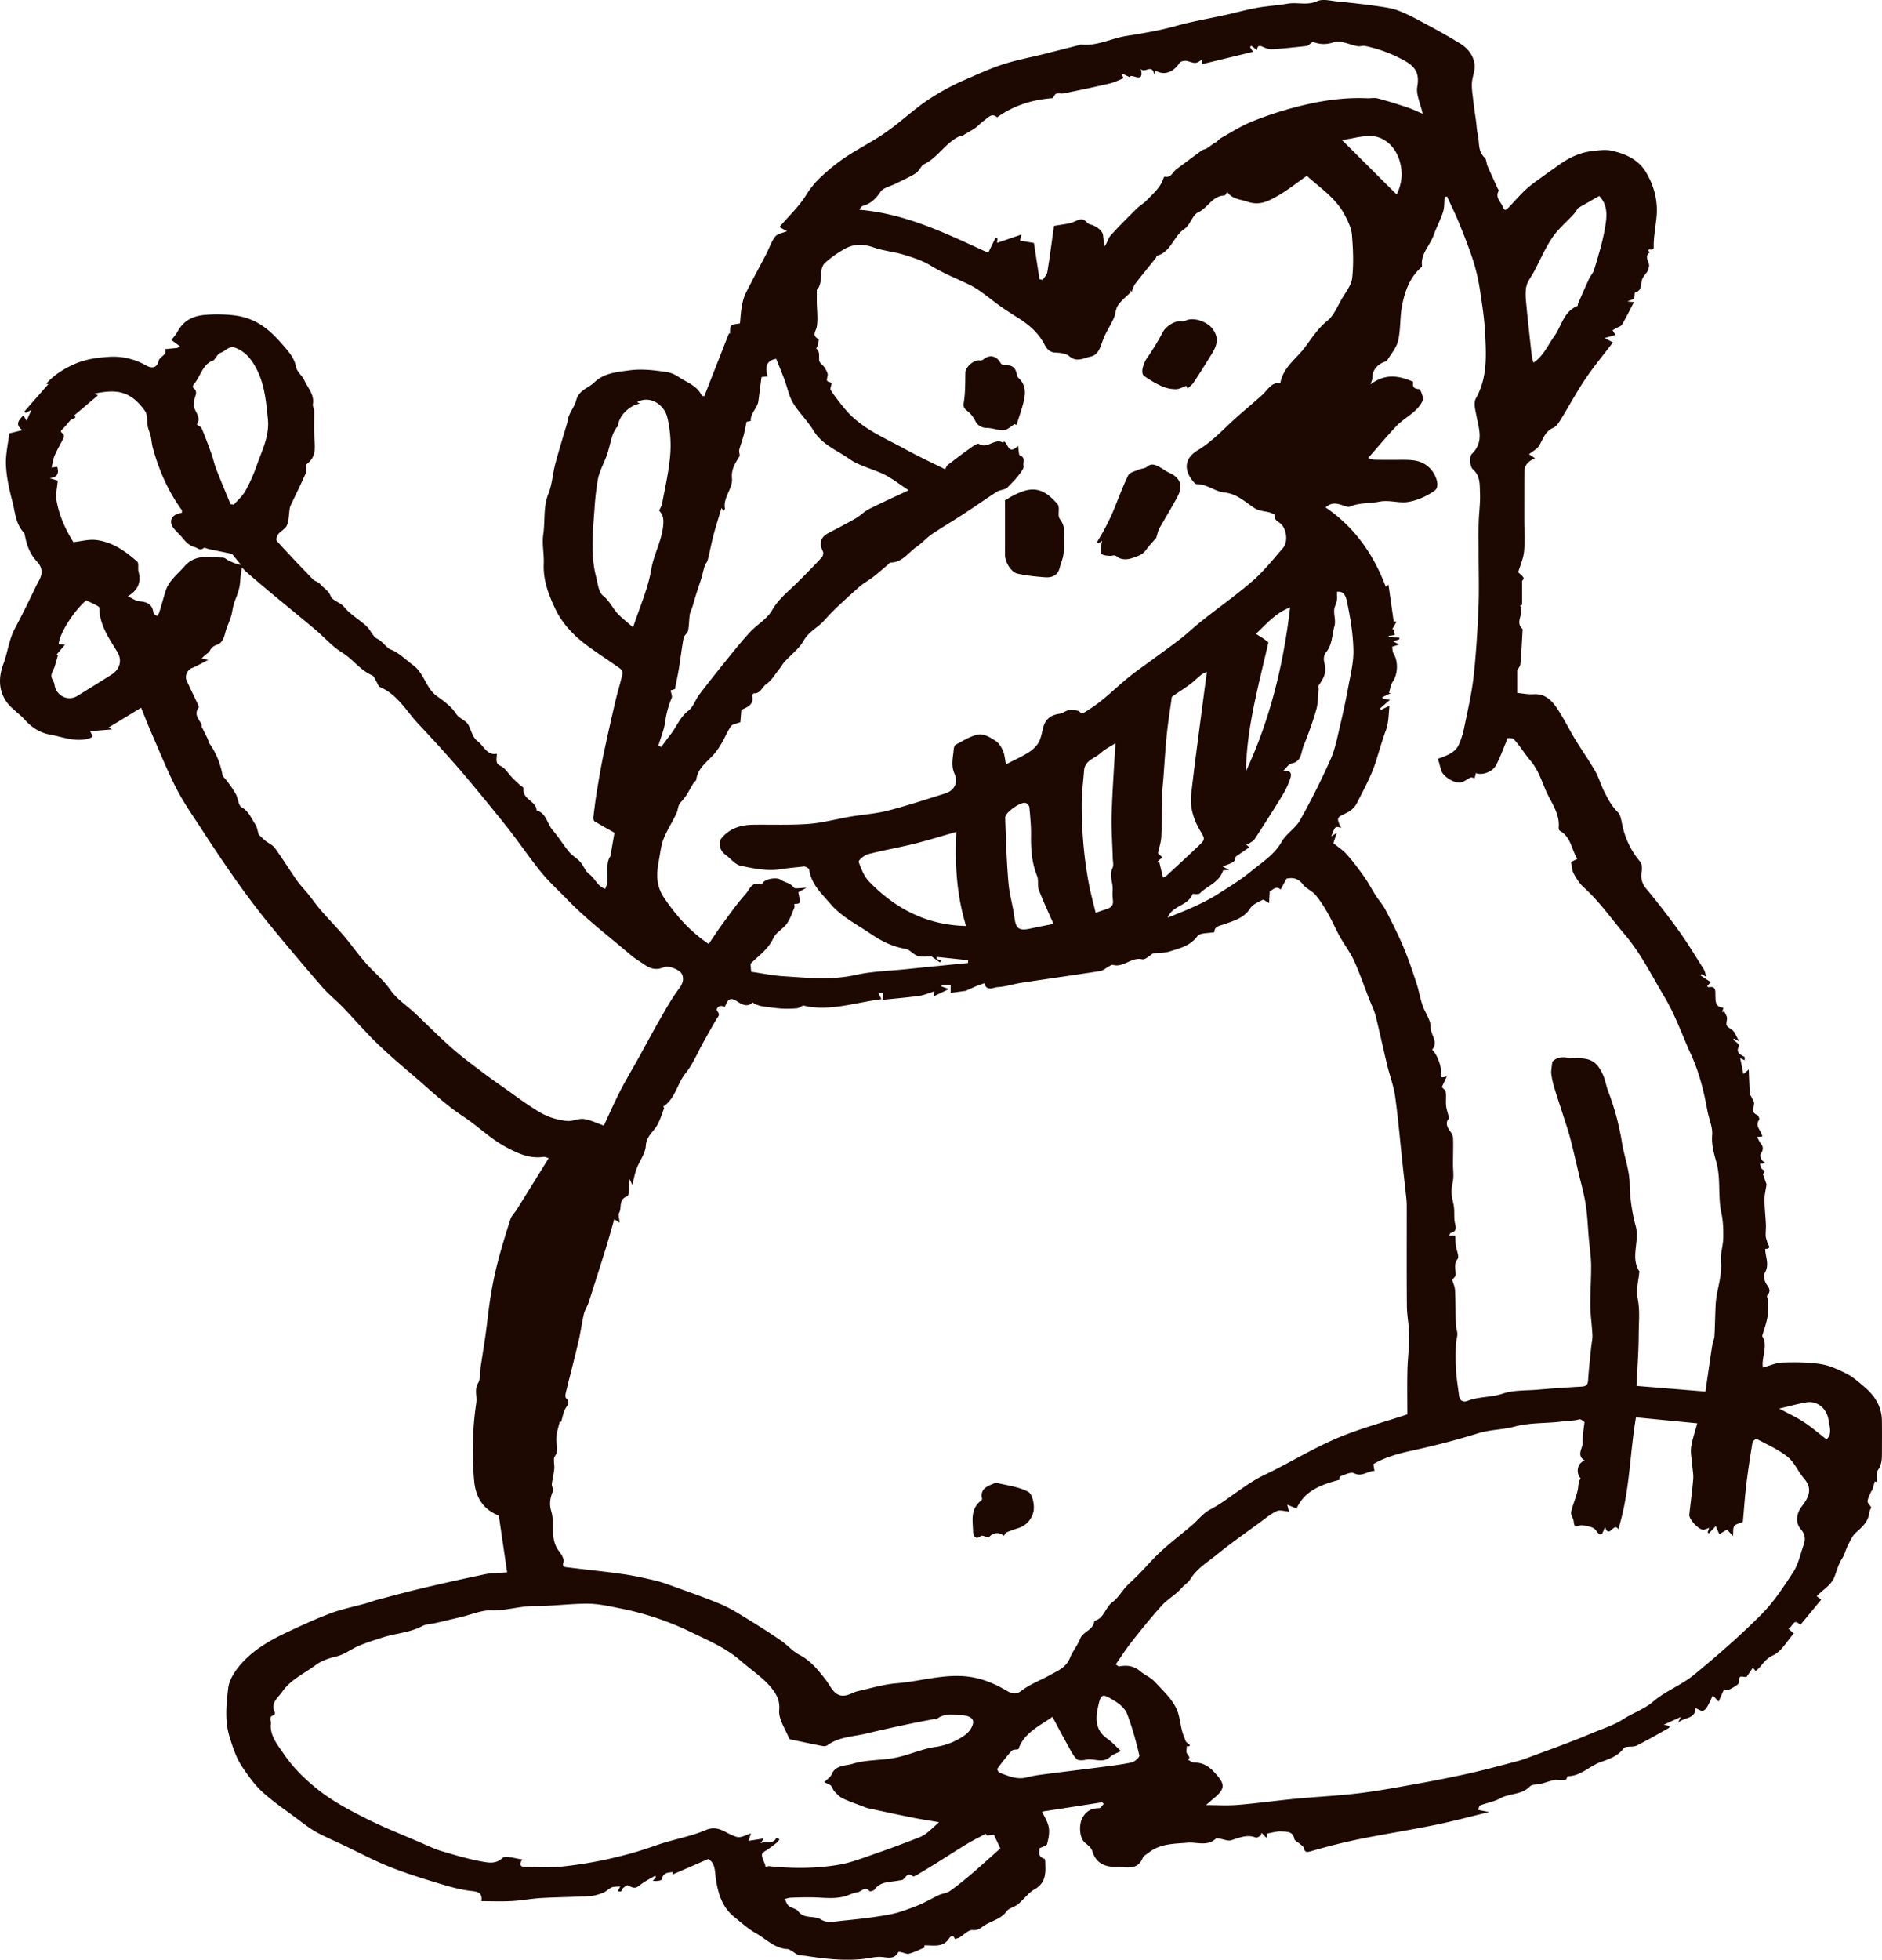 <svg width="123" height="128" viewBox="0 0 123 128" xmlns="http://www.w3.org/2000/svg"><title>info-monkey</title><path d="M66.434 27.757c.145-.456.305-.906.428-1.368.162-.599.242-1.195-.28-1.687a.34.34 0 0 1-.11-.172c-.094-.543-.289-.692-.874-.685-.069.001-.166-.069-.202-.133-.273-.48-.713-.574-1.114-.245a.395.395 0 0 1-.282.076c-.35-.053-.9.432-.907.79-.013.648 0 1.305-.102 1.942-.05.31.024.408.241.576.217.168.401.414.52.664.119.249.417.435.698.431.303-.002.606.103.911.144.13.018.283.028.392-.025.197-.097.367-.243.548-.368l.133.06zm11.183-2.385c.129-.123.286-.227.382-.371.359-.539.701-1.088 1.043-1.636.368-.59.752-1.14.213-1.88-.33-.45-1.226-.81-1.767-.543a.578.578 0 0 1-.302.035c-.399-.045-.992.35-1.177.697a15.6 15.6 0 0 1-1.032 1.69c-.265.372-.452 1.006-.205 1.187.366.268.767.5 1.181.684.274.124.597.185.897.185.226 0 .451-.141.677-.22l.09.172zm-11.933 9.075v1.808c0 .45.392 1.118.806 1.21.592.13 1.203.196 1.81.24.445.032.832-.107.958-.62.079-.323.23-.638.255-.963.043-.547.018-1.1.008-1.649a.878.878 0 0 0-.104-.332c-.064-.137-.188-.256-.214-.396-.049-.27.06-.641-.084-.81-1.014-1.184-1.766-1.17-2.98-.524-.15.08-.294.17-.455.264v1.772zm10.09.06c.38-.68.797-1.341 1.165-2.03.406-.758.208-1.278-.554-1.614-.19-.085-.353-.224-.538-.322-.289-.154-.567-.335-.903-.044-.13.112-.358.103-.529.18-.24.106-.59.182-.683.374-.378.78-.668 1.602-1.007 2.403-.16.378-.347.745-.54 1.11-.154.294-.332.577-.5.864.036.023.073.044.11.066l.234-.17c-.031.175-.067.298-.072.422-.005.152-.042.38.036.438.136.1.35.108.533.125.17.016.296-.11.515.072.185.153.559.204.938.075.371-.123.683-.21.92-.536.225-.308.493-.584.67-.792.083-.258.114-.455.204-.62zm-9.989 65.58c.246-.105.5-.196.756-.274.573-.176.924-.64 1.01-1.14.07-.398-.08-1.089-.354-1.237-.624-.333-1.384-.414-2.091-.59-.054-.013-.127.043-.19.069-.442.172-.865.357-.735.964.009.04-.027.11-.063.137-.722.544-.538 1.33-.52 2.055.002.09.098.606.507.251.072-.06.292.05.515.098.239-.3.651-.39.993-.11.067-.09.103-.193.172-.223zM63.65 64.201c-.402.03-.802.088-1.288.148.297.145.523.257.75.369.25-.113.503-.226.754-.337-.073-.063-.15-.185-.216-.18zm-3.332 51.944c.462.304.938.462 1.5.234-.542-.643-.83-.652-1.5-.234zm1.5.234c-.542-.643-.83-.652-1.5-.234.462.304.938.462 1.5.234zm57.559-22.365c.381-.37.191-.806.128-1.26-.101-.738-.725-1.286-1.46-1.155-.544.094-1.077.243-1.765.403.616.332 1.138.57 1.613.882.504.33.962.728 1.484 1.13zM87.707 9.145l3.575 3.564c.335-.7.448-1.478.144-2.343-.27-.764-.839-1.293-1.502-1.44-.667-.147-1.428.123-2.217.22zM81.43 50.376c1.581-3.386 2.448-6.96 2.887-10.702-.985.379-1.56 1.107-2.239 1.727.212.131.36.215.498.311.14.097.27.204.323.244-.646 2.828-1.42 5.554-1.469 8.42zM68.85 60.344c-.328-.752-.672-1.475-.957-2.223-.106-.276-.002-.632-.113-.905-.345-.857-.41-1.739-.397-2.648.01-.613-.052-1.23-.109-1.842-.009-.102-.136-.246-.239-.28-.311-.103-1.351.619-1.34.958.046 1.41.092 2.821.21 4.227.064.778.298 1.54.398 2.316.089.694.292.863 1.011.709.537-.115 1.076-.22 1.536-.312zM5.63 39.214c-.746.634-1.731 2.103-1.796 2.86l.42.024-.566.673.094.05c-.085.296-.143.52-.215.738-.066.2-.206.393-.207.59-.003.182.176.36.2.55.094.74.875 1.14 1.506.75.739-.458 1.478-.914 2.212-1.379.569-.358.719-.943.388-1.49-.543-.897-1.166-1.76-1.175-2.877 0-.063-.135-.14-.221-.185-.204-.107-.416-.2-.64-.305zM72.9 48.546c-.358.231-.703.397-.973.644-.384.351-1.026.474-1.077 1.136-.058.74-.151 1.481-.154 2.222a28.93 28.93 0 0 0 .118 2.647c.07.801.18 1.604.323 2.396.123.69.315 1.368.47 2.027.153-.05.415-.145.68-.228.295-.094.5-.234.447-.599a3.727 3.727 0 0 1-.014-.69c.019-.469-.24-.927-.008-1.413.084-.174.02-.42.013-.632-.025-.956-.1-1.913-.072-2.868.046-1.539.16-3.077.247-4.642zm.358 65.826c-.275.142-.529.214-.699.375-.49.46-1.06.081-1.58.191-.2.042-.507.067-.616-.045-.243-.253-.405-.59-.58-.903-.333-.599-.652-1.205-1.002-1.854-.83.6-1.846 1.02-2.22 2.113-.151.032-.36.015-.445.108-.337.37-.64.77-.938 1.175-.024.035.075.227.15.255.576.213 1.141.475 1.792.3.384-.104.784-.154 1.18-.207 1.162-.151 2.327-.287 3.49-.438.726-.094 1.455-.177 2.17-.327.201-.043.533-.349.505-.462-.22-.918-.466-1.835-.805-2.715-.13-.336-.48-.64-.806-.837-.86-.526-.902-.506-1.114.495-.158.751-.102 1.461.627 1.966.33.23.602.543.891.81zm-8.764 5.513l-.06-.115c-.406.217-.823.417-1.217.654-.65.39-1.283.805-1.924 1.205-.41.256-.82.508-1.236.754-.125.074-.34.21-.39.169-.35-.29-.45.052-.637.204-.073.058-.2.054-.303.074-.554.112-1.173.036-1.572.585-.056.078-.291.141-.322.106-.315-.352-.549.05-.813.081-.269.031-.522.175-.788.251-.696.202-1.403.088-2.108.074-.484-.01-.968.006-1.45.024-.13.004-.258.055-.386.084.083.153.132.348.257.449.185.149.498.176.624.352.384.536 1.038.239 1.525.558.345.224.956.097 1.441.049 1.006-.1 2.015-.212 3.006-.398.624-.118 1.231-.352 1.825-.585.488-.193.941-.468 1.418-.69.219-.101.49-.112.68-.246.483-.34.945-.711 1.393-1.095.644-.55 1.27-1.122 1.92-1.7l-.42-.892c-.15.016-.306.03-.463.048zm14.38-76c-.08.04-.243.095-.371.193-.247.191-.463.425-.716.61-.383.282-.786.536-1.178.807-.023.015-.027.063-.032.098-.11.792-.24 1.581-.32 2.377-.1.986-.156 1.977-.232 2.966-.019.243-.052.484-.058.727-.024.994-.024 1.99-.068 2.982-.015.35-.136.695-.218 1.087l.284.266c-.14.124-.247.22-.354.318l.156-.008.237.996c.034-.012.136-.017.194-.07.697-.64 1.392-1.282 2.08-1.934.48-.456.495-.477.213-.95-.464-.776-.747-1.587-.638-2.502.103-.869.207-1.738.32-2.606.23-1.78.466-3.56.702-5.356zm-16.369 10.45c-1.002.285-1.889.562-2.788.784-.993.246-2.005.416-2.995.674-.24.062-.633.406-.602.498.158.457.354.952.683 1.291 1.714 1.77 3.775 2.845 6.334 2.898-.601-1.962-.745-3.99-.632-6.146zM103.14 13.59c-.08.112-.17.27-.289.4-.466.51-1.012.961-1.395 1.525-.467.69-.8 1.473-1.191 2.214-.18.338-.45.66-.516 1.018-.081.443-.015.918.028 1.375.102 1.067.225 2.131.344 3.196.014.115.063.227.105.372.668-.464.93-1.143 1.345-1.712.49-.67.614-1.635 1.524-1.989.036-.013.025-.128.052-.19.235-.534.467-1.07.713-1.599.096-.204.27-.377.331-.587.247-.845.518-1.687.673-2.55.138-.767.298-1.585-.345-2.264l-1.379.79zM15.069 32.933l.217.024c.251-.29.558-.548.741-.876a10.45 10.45 0 0 0 .74-1.648c.346-.996.853-1.94.74-3.067-.12-1.19-.222-2.37-.829-3.431-.291-.511-.642-.95-1.24-1.198-.478-.2-.683.193-1.009.297-.188.06-.311.327-.463.5-.748.23-.852 1.084-1.323 1.587-.04.043-.045.192-.012.216.365.258.068.557.063.836-.003.147-.054.31-.01.44.127.365.462.69.18 1.11.115.093.277.157.323.268.226.538.43 1.085.625 1.634.125.353.204.722.34 1.068.293.752.61 1.494.917 2.24zm61.248 27.008c.594-.247 1.196-.477 1.779-.747.497-.23.99-.477 1.453-.769.754-.476 1.522-.947 2.21-1.51.715-.587 1.517-1.077 2.005-1.935.3-.53.909-.885 1.206-1.415a48.37 48.37 0 0 0 1.991-3.969c.303-.681.439-1.44.615-2.172.201-.844.383-1.694.539-2.546.145-.793.352-1.595.338-2.39-.018-1.017-.18-2.04-.39-3.039-.06-.282-.118-.873-.685-.793 0 .209.025.387-.006.556-.038.215-.163.42-.175.632-.02.35.112.729.018 1.048-.17.579-.13 1.226-.563 1.731-.11.129-.155.384-.118.556.15.693.112.915-.354 1.595-.043.062.005.18-.003.271-.045.44-.032.9-.153 1.317-.23.794-.51 1.577-.823 2.34-.179.43-.114 1.045-.804 1.17-.182.032-.324.283-.557.5.518-.11.59.16.498.445a5.289 5.289 0 0 1-.513 1.108c-.586.965-1.197 1.916-1.813 2.862-.087.135-.252.221-.39.316-.052.035-.129.03-.194.043.062.055.126.11.22.195l-.887.611c-.076.355-.076.355-.855.637l.425.228-.393.03c-.258.807-1.04 1.008-1.512 1.494-.094.097-.35.037-.48.046-.292.788-1.346.752-1.63 1.554zM41.375 40.974c.423-1.296.977-2.521 1.192-3.802.16-.952.646-1.78.765-2.747.06-.489.026-.781-.255-1.073.075-.168.168-.302.194-.447.186-1.006.418-2.009.515-3.024a7.822 7.822 0 0 0-.178-2.629c-.216-.887-1.202-1.435-1.966-.986l.179.099c-.603.081-1.366.723-1.438 1.471-.004.041-.085.07-.11.116-.09.163-.196.325-.25.501-.13.41-.212.835-.351 1.241-.195.567-.52 1.11-.61 1.688a18.369 18.369 0 0 0-.194 1.635c-.098 1.556-.31 3.125.093 4.671.111.428.158.994.45 1.222.458.357.646.877 1.033 1.25.299.29.625.549.931.814zM6.401 25.824l-1.545 1.303.083.141-.335.174c-.156.179-.313.382-.493.563-.178.179-.179.161.028.355.046.043.04.19.004.264-.18.37-.398.726-.561 1.105-.107.245-.14.521-.213.807l.37-.044c.144.442-.008.682-.495.745l.53.152c-.038.49-.148.902-.083 1.285.17.982.571 1.887 1.106 2.735.51-.055 1.007-.196 1.48-.14 1.06.124 1.914.725 2.689 1.412.125.111.028.444.088.66.178.656-.01 1.198-.7 1.607.306.138.524.309.755.326.498.04.844.187.915.737.01.086.15.154.23.231.051-.075.123-.144.149-.227.146-.469.273-.942.419-1.41.213-.685.782-1.089 1.227-1.604.723-.836 1.595-.592 2.457-.583a.4.4 0 0 1 .241.07c.2.164.8.402.99.393l-.571-.703c-.594-.123-1.053-.216-1.51-.312-.119-.025-.289-.118-.342-.073-.245.209-.384-.003-.592-.06-.467-.124-.683-.494-.967-.795-.222-.233-.522-.488-.568-.768-.066-.417.3-.622.696-.67 0-.085.021-.153-.004-.188-.694-.952-1.208-1.994-1.595-3.1a12.568 12.568 0 0 1-.313-1.025c-.06-.231-.069-.476-.124-.71-.049-.21-.148-.408-.19-.62-.07-.342-.003-.769-.185-1.021-.947-1.313-1.849-1.432-3.293-1.126l.222.113zm36.631 22.868l.18.101c.199-.266.391-.538.598-.799.407-.512.621-1.148 1.18-1.573.32-.245.456-.718.715-1.058.596-.784 1.212-1.555 1.832-2.321.482-.595.96-1.195 1.482-1.754.461-.496 1.118-.86 1.438-1.422.404-.711.998-1.178 1.553-1.717a51.801 51.801 0 0 0 1.689-1.733c.08-.086.134-.292.087-.387-.266-.548-.167-.933.342-1.203.601-.319 1.209-.63 1.798-.969.308-.177.563-.452.877-.611.817-.413 1.655-.786 2.584-1.223-.575-.377-1.05-.756-1.583-1.023-.75-.376-1.626-.554-2.298-1.027-.804-.568-1.783-.93-2.338-1.848-.386-.639-.951-1.168-1.337-1.807-.27-.448-.368-1-.554-1.5-.167-.446-.35-.887-.545-1.38-.65.103-.745.539-.56 1.147-.155.017-.31.034-.405.046-.069.54-.133 1.049-.199 1.557-.061.472-.53.79-.501 1.3 0 .017-.193.043-.273.06-.06.28-.116.594-.197.9-.083.317-.206.623-.283.942-.032.138.072.332.008.433-.277.44-.538.82-.483 1.43.06.658-.595 1.233-.461 1.966.008.043-.063.101-.1.159l-.123-.203c-.18.609-.365 1.18-.52 1.762-.142.543-.246 1.098-.382 1.643-.034.135-.153.247-.196.382-.086.266-.137.541-.218.809-.088.292-.196.579-.287.87-.109.343-.205.69-.312 1.033-.049.158-.137.308-.16.47-.05.348-.041.708-.113 1.053-.034.169-.256.298-.287.465-.125.668-.202 1.346-.312 2.018-.07.435-.167.866-.259 1.332-.054.015-.177.05-.277.081.03.197.117.374.067.496a6.022 6.022 0 0 0-.422 1.528c-.068.534-.291 1.05-.445 1.575zM85.793 2.734c-.209.15-.293.258-.388.27-.754.085-1.508.165-2.264.213-.193.013-.406-.06-.587-.147-.27-.126-.39-.071-.394.206l-.382-.289-.081.098.203.297-3.354.812.037-.322c-.431.302-.424.283-.97.118-.153-.046-.446.004-.518.113-.419.634-1.026.848-1.577.507l-.076.266c-.16-.762-.627-.038-.892-.377.29 1.062-.671.221-.715.547-.166-.08-.31-.151-.456-.215-.013-.006-.044.03-.07.049l.13.232c-.309.118-.602.27-.915.343-.993.232-1.993.439-2.992.644-.164.033-.348-.02-.506.025-.088.026-.14.172-.226.287-1.287.093-2.527.46-3.63 1.254-.368-.327-.601.042-.861.214-.201.135-.36.332-.559.472-.237.168-.497.303-.747.452-.05.072-.18.045-.278.09-.949.434-1.449 1.446-2.407 1.872-.015.006-.024.026-.035.04-.15.179-.267.41-.456.527-.408.252-.852.445-1.281.662-.346.176-.822.265-1.01.545-.307.46-.642.777-1.168.919-.076.02-.125.137-.212.243 3.105.255 5.788 1.608 8.429 2.81l.477-.98.133.05-.032.285 1.597-.548-.097.398.91.154.363 2.368.216.044c.102-.172.268-.334.298-.52.165-1.006.295-2.019.434-3.005.495-.095.946-.117 1.334-.281.303-.13.524-.258.787.02.07.075.165.152.26.171.357.072.784.402.82.67.035.252.056.507.084.762.203-.221.243-.522.41-.709.542-.609 1.125-1.182 1.705-1.757.203-.202.466-.345.663-.553.418-.435.9-.827 1.091-1.437.014-.042.07-.11.094-.105.409.09.506-.296.74-.472.555-.417 1.111-.832 1.674-1.239.089-.064.217-.07.312-.128.176-.11.34-.238.51-.359.18-.056.273-.232.42-.315.682-.386 1.353-.811 2.077-1.102a23.493 23.493 0 0 1 3.57-1.11c1.3-.294 2.59-.452 3.915-.395.23.009.475-.047.691.01.65.172 1.293.374 1.932.587.323.106.63.258 1.01.416-.15-.674-.445-1.254-.356-1.765.15-.85-.105-1.298-.828-1.7a9.122 9.122 0 0 0-2.592-.965c-.146-.03-.313.045-.461.02-.536-.092-1.142-.412-1.585-.258-.575.2-1.016.1-1.368-.029zM16.91 54.511c.136.127.28.278.442.41.2.162.468.267.613.467.494.682.937 1.402 1.42 2.092.22.316.493.594.734.894.306.38.588.777.907 1.144.463.537.965 1.04 1.422 1.578.484.57.917 1.183 1.407 1.748.537.62 1.18 1.13 1.665 1.822.42.598 1.081 1.024 1.628 1.536.791.744 1.554 1.52 2.367 2.239.637.562 1.324 1.07 2.002 1.585.566.428 1.153.83 1.73 1.243.422.3.837.612 1.27.896.4.262.801.54 1.24.724a4.46 4.46 0 0 0 1.322.328c.35.03.727-.176 1.071-.13.427.056.834.265 1.315.43.346-.738.681-1.508 1.065-2.253.393-.764.836-1.502 1.254-2.254.434-.783.852-1.575 1.3-2.35.41-.71.804-1.437 1.297-2.088.24-.315.32-.6.207-.911-.115-.315-.891-.622-1.2-.489-.487.211-.865.118-1.292-.184-.278-.197-.568-.35-.842-.585-1.406-1.203-2.89-2.316-4.18-3.651-.566-.587-1.178-1.137-1.692-1.766-.767-.942-1.447-1.953-2.199-2.908a150.974 150.974 0 0 0-2.75-3.36c-.563-.671-1.15-1.323-1.738-1.975-.459-.511-.936-1.006-1.4-1.512-.77-.838-1.337-1.884-2.465-2.355-.104-.044-.147-.227-.22-.343-.094-.146-.156-.367-.289-.423-.78-.33-1.248-1.054-1.96-1.485-.64-.388-1.148-.99-1.73-1.48-.967-.812-1.948-1.608-2.919-2.415-.532-.443-1.058-.893-1.583-1.346-.112-.095-.207-.21-.311-.317-.03.174-.064.348-.087.522-.03.256-.033.518-.086.768a4.633 4.633 0 0 1-.241.747c-.117.29-.186.58-.24.893-.076.447-.324.864-.436 1.31-.085.34-.203.684-.515.794-.252.088-.394.187-.504.414-.056.115-.207.185-.31.278-.075.067-.146.139-.218.209l.427.102c-.436.22-.745.403-1.074.535-.272.108-.475.497-.339.8.238.533.498 1.054.744 1.582.03.062.064.166.036.207-.3.411-.012.71.174 1.036.047.082.03.198.03.201.152.304.275.54.388.779.051.108.063.24.13.333.456.64.71 1.317.86 2.11.326.361.613.755.852 1.174.159.279.163.744.384.867.471.265.625.717.886 1.104.13.19.157.45.23.679zm33.126 67.426c.09-.02.16-.053.224-.047 1.514.161 3.034.161 4.53-.088.893-.149 1.755-.505 2.62-.801.881-.302 1.751-.64 2.622-.973.182-.069.363-.165.518-.285.25-.194.477-.419.82-.724-.698-.12-1.212-.196-1.72-.298-.966-.194-1.93-.404-2.894-.61-.1-.022-.194-.061-.29-.098-.466-.179-.942-.336-1.392-.55-.21-.098-.38-.29-.544-.464-.096-.102-.122-.274-.223-.368-.1-.096-.254-.136-.436-.225.199-.205.408-.33.483-.512.258-.628.93-.55 1.37-.69.881-.276 1.864-.213 2.785-.395.883-.175 1.726-.575 2.613-.703a4.391 4.391 0 0 0 1.962-.793c.257-.182.52-.56.515-.845-.003-.296-.376-.427-.755-.438-.568-.018-1.134-.157-1.63.256-.034.03-.12-.013-.18-.002-.58.111-1.161.22-1.74.343-.889.192-1.779.381-2.662.597-.86.21-1.785.206-2.543.76a.42.42 0 0 1-.293.064c-.665-.126-1.327-.267-1.99-.406-.082-.017-.209-.037-.23-.09-.246-.618-.705-1.263-.65-1.86.063-.693-.255-1.149-.583-1.532-.55-.64-1.287-1.118-1.93-1.68-.97-.853-2.145-1.34-3.288-1.894a18.78 18.78 0 0 0-4.569-1.527c-.707-.14-1.426-.308-2.139-.311-1.169-.007-2.338.165-3.507.156-.934-.007-1.816.303-2.759.274-.668-.02-1.345.282-2.019.44-.546.13-1.09.26-1.638.386-.302.07-.64.067-.904.208-.807.43-1.717.464-2.564.734-.523.167-1.05.33-1.555.543-.504.212-.96.577-1.48.7-.504.12-.959.272-1.37.574-.746.55-1.627.944-2.17 1.726-.272.392-.801.738-.486 1.36.02.043-.025.175-.055.178-.376.064-.186.363-.206.54-.087.807.466 1.434.848 1.998.624.922 1.47 1.741 2.36 2.425.931.717 1.998 1.276 3.053 1.807 1.155.58 2.365 1.052 3.553 1.566.44.19.874.405 1.331.54.896.265 1.796.537 2.714.695.392.069.842.156 1.273-.24.21-.194.817.042 1.298.088-.24.365-.118.498.23.496.754-.002 1.516.06 2.263-.016a27.338 27.338 0 0 0 5.209-1.05c.53-.162 1.05-.361 1.581-.523.907-.275 1.854-.452 2.717-.825.716-.308 1.162.1 1.704.332.156.068.333.152.49.135.22-.025.431-.136.753-.247-.08.24-.118.361-.16.489l.994-.157-.212.32c.381-.199.824.102 1.036-.362l.208.1c-.054.07-.097.153-.164.206-.171.14-.355.269-.532.402-.159.12-.43.23-.449.37-.027.21.123.443.196.668.01.032.017.067.038.153zm28.786-4.038c.694 0 1.383.045 2.065-.01 1.26-.103 2.513-.28 3.771-.4 1.335-.127 2.678-.192 4.01-.344 1.106-.128 2.206-.324 3.304-.52a96.977 96.977 0 0 0 3.836-.749c1.147-.252 2.283-.56 3.419-.861.4-.108.783-.27 1.173-.413.643-.235 1.286-.467 1.925-.712a55.767 55.767 0 0 0 1.68-.672c.71-.3 1.467-.527 2.101-.94.63-.412 1.35-.63 1.947-1.145.789-.682 1.834-1.065 2.643-1.729 1.52-1.245 3.007-2.544 4.396-3.931.822-.82 1.479-1.822 2.114-2.802.33-.51.456-1.152.664-1.737.135-.379.127-.706-.177-1.054-.367-.421-.293-1.027.067-1.493.44-.57.731-1.135.148-1.812-.387-.448-.625-1.055-1.072-1.415-.598-.484-1.332-.803-2.019-1.171-.046-.025-.264.12-.278.206a61.02 61.02 0 0 0-.405 2.752c-.103.874-.164 1.754-.227 2.455-.268.12-.494.15-.568.274-.09.15-.054.376-.078.65l-.39-.421-.503.301-.237-.529-.447.479-.082-.067.104-.296c-.099.036-.198.075-.298.108a.287.287 0 0 1-.102.016c-.296-.012-.928-.686-.899-.98.08-.772.19-1.542.253-2.316.026-.32-.043-.647-.067-.971-.028-.375-.118-.76-.067-1.124.069-.5.246-.985.398-1.561-1.364-.133-2.682-.26-4.004-.39-.416 2.443-.398 4.895-1.156 7.307-.294-.498-.592.652-.86-.132-.166.26-.179.818-.61.191-.147-.214-.581-.272-.896-.319-.212-.032-.507.29-.542-.22-.014-.22-.211-.454-.17-.649.107-.506.347-.985.44-1.493.043-.237.012-.476.178-.682.016-.02-.1-.127-.128-.202-.156-.42-.005-.827.388-.989-.57-.344-.102-.79-.124-1.19-.023-.411.068-.829.116-1.313-.044-.025-.226-.21-.346-.176-.354.103-.711.08-1.057.129-1.05.148-2.112.06-3.165.342-.772.206-1.607.192-2.407.443-1.44.452-2.91.822-4.385 1.145-.904.197-1.76.453-2.44.866l.073.445c-.442-.015-.806.413-1.327.15-.22-.11-.614.1-.914.205-.056.019-.042.235-.04.22-1.23.32-2.281.724-2.812 1.878l-.602-.25c.052.21.08.32.11.447-.29-.017-.592-.126-.797-.03-.4.188-.752.483-1.113.748-.939.688-1.896 1.354-2.797 2.089-.616.502-1.32.912-1.757 1.635-.117.192-.38.35-.562.562-.365.424-.896.704-1.274 1.12-.694.762-1.34 1.57-1.98 2.379-.372.47-.694.979-1.046 1.48.137.084.186.14.224.134.512-.102.972-.04 1.388.319.286.245.668.392.92.662.528.567 1.14 1.123 1.45 1.804.247.546.232 1.23.492 1.827.077.175.068.324.275.424.117.057.158.24-.1.16 0 .167-.065.379.013.492.17.247.199.226.068.41.138.064.276.184.411.181.575-.01.977.267 1.344.672.698.768.686 1.041-.134 1.713-.157.13-.305.266-.447.39zm22.63-48.55c.275-.257.486-.33.954-.276.17.02.34.06.508.053 1.02-.042 1.443.183 1.848 1.074.156.34.208.727.344 1.078a16.98 16.98 0 0 1 .909 3.406c.146.88.474 1.714.493 2.635.02.927.151 1.874.397 2.768.275.994-.383 2.042.256 2.985.004.005-.026.027-.027.042-.049.553-.222 1.135-.112 1.654.174.822.077 1.627.076 2.437-.003 1.085-.09 2.17-.143 3.317l4.505.367c.14-.953.285-1.979.442-3.002.032-.211.134-.416.146-.626.04-.683.044-1.37.08-2.053.048-.936.438-1.823.344-2.791-.05-.508.142-1.036.152-1.555.01-.544-.005-1.103-.121-1.63-.242-1.097-.024-2.221-.331-3.332-.148-.533-.33-1.133-.275-1.762.047-.526-.213-1.061-.31-1.6-.227-1.254-.532-2.49-1.067-3.658-.575-1.258-1.03-2.587-1.738-3.767-.821-1.37-1.526-2.813-2.58-4.058-.888-1.045-1.67-2.177-2.7-3.104-.272-.244-.477-.578-.654-.902-.11-.205-.112-.47-.17-.748l.409-.203c-.384-.62-.411-1.432-1.144-1.836-.052-.029-.08-.152-.073-.228.08-.911-.498-1.615-.828-2.373-.293-.671-.508-1.386-1.035-2.002-.354-.414-.667-.94-1.059-1.368-.079-.086-.276-.083-.42-.081-.032 0-.057.17-.095.257-.214.506-.399 1.027-.656 1.51-.237.447-.927.683-1.317.514l-.08.337c-.106-.019-.206-.072-.27-.043-.19.084-.356.228-.55.299-.43.157-1.264-.343-1.383-.806-.062-.243-.132-.485-.197-.723.809-.265 1.196-.518 1.382-.961.131-.312.243-.64.31-.971.228-1.12.498-2.236.628-3.368.172-1.51.26-3.033.326-4.552.05-1.168.01-2.34.01-3.51 0-.679-.013-1.358.004-2.036.016-.646.114-1.293.087-1.935-.025-.548.041-1.124-.48-1.587-.183-.163-.223-.821-.061-.978.802-.78.472-1.624.31-2.49-.072-.376-.202-.857-.041-1.142.773-1.367.677-2.832.603-4.293-.047-.908-.183-1.814-.323-2.713a12.931 12.931 0 0 0-.433-1.93c-.276-.864-.614-1.71-.954-2.551-.234-.577-.517-1.134-.777-1.701l-.156.027c-.03.328-.005.673-.103.979-.169.524-.436 1.017-.623 1.537-.243.673-.863 1.206-.747 2.012.004.025-.047.06-.076.086-.737.659-1.046 1.548-1.23 2.464-.15.754-.087 1.553-.257 2.3-.105.463-.464.87-.719 1.296-.03.051-.116.076-.182.1-.505.182-.817.612-.79 1.086.004.057-.031.115-.112.381.972-.737 1.868-.561 2.78-.17-.016.206-.066.464.383.48.122.006.23.47.3.627-.348.884-1.208 1.185-1.78 1.792-.63.668-1.22 1.376-1.844 2.084.15.041.282.108.415.11.54.013 1.08.006 1.619.006.733 0 1.452-.043 2.037.585.366.394.655 1.156.274 1.43-.491.353-1.1.623-1.695.731-.616.114-1.254-.145-1.923-.011-.624.125-1.284.055-1.9.316-.142.06-.363-.038-.537-.095-.353-.115-.692-.192-1.068.154 1.914 1.307 3.136 3.083 3.93 5.177l.178-.13.343 2.417c-.005.001.061-.016.127-.036.01.037.033.074.023.092-.082.15-.169.297-.254.446l.112-.006.057.374-.408.058.03.081c.227.01.453.02.681.032v.106l-.404.136.387.207c-.19.06-.315.102-.456.147.028.143.017.317.092.44.322.517.283 1.362-.051 1.838-.142.204-.168.488-.246.735l.127.012-.563.267.039.113c.138.014.276.028.466.049l-.65.572.056.095c.199-.093.398-.188.558-.264-.063.487-.042 1.072-.23 1.583-.244.668-.438 1.345-.65 2.02-.297.957-.798 1.853-1.25 2.755a1.47 1.47 0 0 1-.577.581c-.63.35-.86.25-.447 1.04-.395-.13-.395-.13-.653.546l.36-.226-.221.671c.304.25.626.452.868.725.409.461.785.956 1.14 1.46.28.394.5.827.761 1.234.2.312.46.591.629.918.414.8.825 1.605 1.177 2.434.328.775.593 1.579.859 2.38.157.476.238.978.398 1.453.16.475.531.933.522 1.393-.009.507.528.97.109 1.484-.006.008.042.063.068.092.264.282.534 1.015.502 1.363-.037.398-.037.398.378.302l-.321.693c.078.095.236.2.255.326.041.29-.009.593.022.885.026.244.114.48.202.833-.227.19-.203.504.07.85.104.13.182.316.187.48.017.565-.007 1.131-.007 1.697 0 .284.04.568.021.851-.02.317-.128.632-.12.946.011.34.128.675.167 1.017.037.337-.016.692.064 1.016.079.321.091.532-.279.625-.042.011-.065.1-.112.175h.409c.01.229.007.433.032.632.039.31.245.73.114.904-.275.366-.098.693-.126 1.037-.008.1-.123.192-.219.332.043.15.167.403.182.663.04.736.027 1.474.051 2.212.008.218.1.435.099.652-.002.24-.093.477-.098.717-.013.547-.023 1.097.013 1.643.036.555.126 1.107.198 1.66.044.342.272.453.563.34.738-.287 1.539-.214 2.298-.473.7-.236 1.497-.192 2.253-.253a89.79 89.79 0 0 1 2.886-.201c.323-.016.42-.129.438-.444.039-.7.123-1.398.193-2.096.027-.276.097-.553.086-.827-.029-.646-.13-1.29-.138-1.936-.01-.877.063-1.755.054-2.633-.006-.568-.098-1.136-.148-1.705-.067-.747-.09-1.501-.206-2.242-.115-.732-.32-1.45-.49-2.172-.172-.73-.338-1.464-.528-2.19-.124-.472-.285-.935-.432-1.4-.197-.616-.406-1.226-.592-1.844a5.567 5.567 0 0 1-.208-.937c-.025-.21.031-.43.065-.795zm-38.184-6.451l.008-.181-2.049-.215-.016.132.302.1a3.976 3.976 0 0 1-.08.13l-.565-.403c-.347 0-.638.065-.879-.016-.294-.1-.529-.424-.82-.473-.86-.147-1.596-.518-2.3-1.002-.885-.606-1.855-1.078-2.579-1.918-.59-.685-1.266-1.289-1.404-2.252-.014-.088-.244-.22-.358-.206-.508.061-1.023.1-1.526.18-.836.137-1.75-.048-2.603-.23-.373-.079-.666-.497-1.012-.737-.313-.22-.474-.746-.254-1.028.532-.679 1.278-.901 2.107-.91 1.203-.016 2.409.036 3.605-.054.928-.07 1.84-.324 2.763-.48.802-.136 1.625-.185 2.409-.385 1.258-.322 2.494-.733 3.737-1.119.614-.19.89-.698.622-1.312-.237-.544-.086-1.054-.046-1.58.01-.104.05-.257.123-.296.46-.24.915-.532 1.409-.655.41-.103.832.165 1.185.388.22.137.392.402.498.647.117.266.133.574.201.901.507-.264 1.014-.492 1.481-.783.26-.163.512-.396.658-.658.165-.294.208-.654.3-.987.145-.533.496-.8 1.064-.876.212-.029.404-.203.617-.24.195-.034.41.01.608.053.09.02.192.194.238.176.186-.077.354-.2.526-.31.898-.573 1.639-1.337 2.457-2.008.554-.454 1.149-.857 1.726-1.284.581-.428 1.172-.844 1.74-1.289.477-.374.914-.795 1.39-1.17 1.108-.877 2.267-1.692 3.33-2.618.72-.629 1.324-1.392 1.955-2.117.354-.408.267-1.173-.093-1.568-.159-.175-.492-.242-.423-.6.007-.034-.205-.132-.325-.167-.324-.094-.7-.097-.97-.269-.644-.408-1.156-.957-2.024-1.045-.582-.06-1.117-.543-1.774-.54a.208.208 0 0 1-.136-.056c-.751-.803-.724-1.612.198-2.166.93-.559 1.654-1.353 2.446-2.07.586-.531 1.203-1.027 1.785-1.561.34-.313.559-.79 1.128-.76.013.001.036-.015.037-.026.19-1 1.032-1.55 1.593-2.292.456-.602.844-1.24 1.464-1.735.427-.34.659-.933.948-1.43.26-.445.632-.896.683-1.374.102-.932.062-1.888-.018-2.826-.038-.442-.259-.887-.472-1.293-.594-1.126-1.664-1.797-2.472-2.553-.665.465-1.245.937-1.887 1.3-.599.338-1.176.676-1.998.393-.465-.161-.972-.157-1.317-.63-.08.104-.127.221-.177.223-.79.014-1.083.806-1.718 1.096-.386.176-.525.837-.904 1.088-.721.48-.875 1.515-1.807 1.754-.026.007-.022.095-.05.13-.455.57-.924 1.131-1.366 1.712-.12.157-.163.371-.241.56l-.155-.174c.074.045.149.088.165.099-.312.31-.65.568-.882.9-.167.239-.164.59-.29.866-.21.465-.507.896-.687 1.371-.178.468-.292 1.015-.83 1.123-.43.086-.894.4-1.379-.025-.216-.19-.61-.228-.926-.242-.397-.016-.572-.288-.71-.547-.382-.724-.96-1.233-1.632-1.663-.398-.256-.799-.507-1.187-.776-.704-.49-1.35-1.094-2.112-1.46-.844-.403-1.707-.75-2.513-1.243-.53-.323-1.15-.52-1.75-.703-.645-.196-1.334-.25-1.965-.474-.636-.226-1.24-.242-1.812.057a6.877 6.877 0 0 0-1.37.962c-.174.156-.257.497-.251.75.008.445-.087.843-.276 1 0 .341-.003.583 0 .826.008.522.08 1.05.003 1.559-.049.314-.36.588.106.837.045.024-.028.28-.06.426-.014.067-.098.175-.087.184.283.226.141.543.201.813.037.162.251.278.347.436.097.163.232.37.199.527-.077.36-.114.354.268.466-.024.167-.128.388-.058.491.314.468.656.921 1.029 1.344 1.068 1.21 2.557 1.794 3.925 2.55.821.454 1.676.845 2.516 1.265.056-.098.09-.223.173-.288.492-.38.989-.756 1.497-1.117.164-.117.445-.312.534-.255.56.357 1.046-.41 1.582-.073.002.001.046-.064.063-.086.285.156.277.916.91.281.052.27.039.6.135.636.379.14.17.469.227.674.049.175-.201.454-.356.661-.167.223-.374.418-.567.62-.074.079-.146.173-.24.213-.186.082-.412.093-.578.2-.715.458-1.409.951-2.12 1.416-.705.46-1.434.888-2.132 1.36-.344.232-.623.565-.968.798-.557.378-.942 1.044-1.73 1.051-.069.001-.137.11-.206.167-.305.256-.603.523-.919.766-.31.24-.668.425-.957.687-.765.694-1.553 1.373-2.234 2.144-.423.48-1.028.737-1.365 1.34-.293.524-.824.914-1.24 1.372-.133.144-.226.324-.35.477-.274.341-.505.75-.853.988-.276.19-.375.626-.808.599-.036-.002-.123.113-.114.158.137.626-.359.749-.706.932l-.065.797c-.251.101-.512.123-.61.26-.238.335-.392.728-.598 1.086-.138.238-.29.473-.465.684-.448.54-1.106.928-1.205 1.716-.01.08-.124.142-.177.222-.264.413-.467.886-.806 1.222-.24.238-.193.493-.3.728-.259.575-.622 1.105-.852 1.69-.177.448-.222.95-.313 1.432-.164.854-.198 1.638.353 2.448.797 1.17 1.699 2.192 2.904 2.996.329-.48.63-.946.96-1.391.468-.635.926-1.283 1.453-1.868.255-.284.403-.863 1.017-.622.024.01.097-.1.144-.155.186-.222.875-.332 1.119-.164.273.187.629.202.865.508.091.117.463.02.838.02l-.54.294c.155.751.155.751-.257.763 0 .087.028.186-.005.26-.151.353-.273.734-.494 1.04-.245.34-.697.56-.864.922-.333.723-.941 1.14-1.501 1.684.008.112.02.288.04.525.703.1 1.414.25 2.13.295 1.572.098 3.138.265 4.719-.09 1.037-.234 2.122-.255 3.187-.364 1.379-.142 2.76-.277 4.14-.414zm-.156 1.82l-.98.133v-.514h-.594l-.01.092.497.169-.977.466.02-.313c-.348.108-.662.248-.987.293-.784.11-1.576.174-2.392.26.005-.08.014-.263.023-.464h-.307l.2.423c-1.757.224-3.425.827-5.114.41-.15.07-.278.174-.414.185-.345.029-.694.037-1.04.014-.418-.029-.835-.092-1.252-.154-.126-.017-.247-.072-.462-.138.015.013-.128-.114-.132-.11-.37.392-.818.059-1.03-.076-.573-.364-.621.065-.804.377-.332-.194-.605.099-.476.268.208.272.048.349-.051.519-.281.475-.55.957-.82 1.438-.396.704-.704 1.478-1.203 2.1-.556.692-.672 1.665-1.466 2.186.024.033.074.076.066.097-.16.403-.27.818-.508 1.197-.25.395-.658.666-.69 1.25-.029.51-.409.993-.6 1.5-.123.323-.183.67-.288 1.07l-.17-.385c-.059.47-.009 1.066-.16 1.121-.585.216-.337.74-.525 1.083-.079.144.013.383.032.646l-.352-.23c-.19.655-.36 1.28-.552 1.898a309.223 309.223 0 0 1-1.125 3.544c-.085.26-.25.496-.31.758-.14.598-.216 1.21-.356 1.806-.261 1.112-.553 2.216-.822 3.325-.029.116-.048.302.016.36.319.293.058.481-.068.725-.118.23-.158.5-.254.827.065 0-.095-.017-.1.003-.089.386-.224.776-.219 1.162.006.365.173.699-.09 1.072-.127.18-.023.517-.038.78-.01.17-.043.337-.07.505-.032.198-.088.396-.093.594-.004.119.135.271.096.357-.202.438-.277.875-.136 1.345.049.164.078.337.093.508.061.717-.087 1.467.412 2.11.16.206.36.527.3.722-.084.272 0 .309.186.332 1.206.149 2.417.27 3.62.439.724.1 1.443.257 2.156.425.448.106.887.267 1.32.426 1.005.365 2.017.712 3 1.128.59.25 1.142.596 1.69.93.757.464 1.505.942 2.236 1.441.423.29.768.706 1.215.937.734.38 1.21.987 1.698 1.606.403.51.62 1.324 1.565.97.182-.068.357-.164.545-.206.84-.186 1.675-.447 2.524-.514 1.396-.111 2.747-.522 4.173-.476 1.104.035 2.039.384 2.96.918.3.173.612.376 1.05.038.563-.434 1.264-.687 1.895-1.039.499-.278 1.015-.472 1.273-1.12.167-.415.487-.795.667-1.25.18-.453.873-.549.916-1.147.645-.154.704-.879 1.204-1.241.398-.29.678-.853 1.114-1.238.703-.62 1.293-1.365 1.978-2.006.667-.623 1.398-1.175 2.093-1.768.398-.34.733-.787 1.182-1.02.326-.17.627-.358.923-.563.617-.426 1.218-.878 1.854-1.275.47-.295.984-.519 1.48-.773 1.38-.708 2.724-1.502 4.15-2.098 1.426-.596 2.935-.996 4.48-1.507 0-.942-.017-1.921.006-2.9.017-.746.117-1.49.114-2.235-.004-.65-.144-1.3-.149-1.952-.02-2.18-.007-4.361-.009-6.542 0-.158-.008-.317-.026-.475-.084-.79-.175-1.58-.26-2.37-.155-1.435-.275-2.873-.474-4.3-.097-.688-.353-1.35-.516-2.029-.26-1.075-.49-2.158-.76-3.23-.097-.38-.28-.736-.424-1.104-.326-.835-.615-1.686-.987-2.5-.251-.551-.633-1.042-.929-1.575-.276-.497-.499-1.026-.782-1.52-.239-.419-.5-.834-.81-1.201-.23-.27-.613-.413-.824-.69-.34-.444-.735-.438-1.066-.368l-.383.712c-.326-.294-.53.07-.71.101l-.045.787c-.186-.104-.347-.253-.413-.22-.292.151-.653.294-.813.549-.4.636-1.039.806-1.666 1.035-.297.11-.7.132-.68.531-.385.08-.94.03-1.113.262-.473.638-1.15.784-1.809.995-.331.107-.703.088-1.085.128-.21.12-.505.433-.72.385-.71-.158-1.216.566-1.91.364-.074-.021-.186.066-.275.112-.188.098-.364.263-.562.294-1.704.266-3.412.503-5.117.762-.53.08-1.049.258-1.577.287-.275.014-.723.305-.869-.254l-.468.16c-.073-.062-.15-.184-.216-.18-.402.03-.802.09-1.288.149.297.145.523.257.75.369zM106.36 19.69c.192.02.322.032.43.042-.261.501-.508.996-.783 1.474-.057.102-.222.141-.34.208-.09.052-.183.103-.276.154l.195.314-.716.196.544.286c-.607.799-1.247 1.567-1.803 2.391-.572.848-1.057 1.756-1.596 2.627-.13.211-.287.468-.495.558-.538.233-.668.725-.922 1.16-.135.23-.428.372-.667.568.077.053.21.142.39.261-.465.206-.69.472-.693.877-.007 1.062-.005 2.124-.006 3.185 0 .676.05 1.357-.016 2.026-.045.462-.249.908-.383 1.367.41.343.42.388.254.556V39.5l-.131.058c.32.478-.366 1.057.152 1.518.028.025.01.103.008.155-.042.713-.072 1.428-.138 2.138-.016.165-.158.32-.206.41v1.48c.343.03.71.108 1.071.085.74-.049 1.179.395 1.53.92.434.65.781 1.36 1.188 2.033.42.69.892 1.353 1.295 2.053.238.413.368.886.582 1.315.246.492.494.977.906 1.379.186.18.226.534.288.82.194.902.569 1.707 1.172 2.418.122.143.13.435.097.645-.067.434.012.772.305 1.126a49.337 49.337 0 0 1 2.144 2.771c.576.803 1.084 1.654 1.614 2.488.069.109.089.25.17.49-.18-.098-.255-.14-.33-.182-.01.016-.017.031-.052.095l.67.436-.244.258c.05.037.08.077.102.073.495-.095.432.252.44.546.012.36-.023.753.528.79-.03.102-.059.197-.086.293a5.49 5.49 0 0 1 .144-.047c.063.163.2.34.176.49-.078.476-.075.434.311.7.203.14.29.444.486.763l-.348-.18-.056.068c.09.07.188.134.27.213.056.055.149.16.133.19-.243.413.028.565.338.716.032.015.015.129.024.232l-.298-.142.209 1.037.348-.295c.025.602.043 1.101.072 1.601.002.055.066.106.091.163.069.16.2.331.183.483-.03.287-.193.565.217.727.072.029.156.253.118.306-.306.438.148.699.208 1.094l-.343.028c.092.167.15.325.253.446.17.196.156.42-.015.669-.052.074-.008.242.04.347.037.086.145.143.254.24l-.345.063c.047.116.059.276.144.34.188.14.203.12.08.29-.01.015-.026.034-.024.045.087.248.174.495.232.656-.051.361-.135.683-.134 1.003.004.543.068 1.087.093 1.632.011.246-.025.494-.014.74.007.138.069.272.102.409.043.172.32.43-.134.433 0 .516.305 1.027-.035 1.582-.105.173-.001.578.146.77.202.27.234.439.02.692-.05.059.053.228.053.348-.001.357.023.721-.039 1.069-.073.418-.226.823-.344 1.235.414.62-.062 1.375.048 2.054.447-.12.862-.313 1.284-.327.831-.026 1.677-.024 2.495.103.586.09 1.16.358 1.698.63.414.211.773.537 1.133.839.688.576 1.154 1.283 1.168 2.214.01.7.004 1.4.002 2.1-.002.398 0 .775-.263 1.14-.131.182-.057.512-.076.775l-.127-.039-.178.613a.534.534 0 0 1-.027-.02c-.095.229-.233.452-.268.69-.017.121.15.27.242.421-.03.077-.114.199-.128.328-.061.605-.473.95-.886 1.326-.237.216-.373.55-.526.846-.136.262-.196.569-.356.814-.244.373-.351.797-.504 1.2-.194.508-.614.763-.974 1.095-.066.059-.128.123-.192.184l.292.233-1.368 1.652c-.445-.506-.488.15-.784.233l.359.32c-.449.506-.796 1.166-1.334 1.417-.433.201-.633.479-.885.787-.079.094-.181.17-.27.251l-.185-.221-.357.526c-.095.259-.616-.25-.547.422.014.136-.369.344-.598.463-.126.065-.313.011-.383.011l-.354.796c-.17-.181-.275-.297-.38-.41-.514 1.172-.585 1.126-1.13.82.01.757-.787.595-1.144.979l.182-.388-1.108.506.377.08c-.017.066-.015.115-.036.127-.695.39-1.384.79-2.094 1.149-.194.097-.455.061-.682.096-.068.01-.155.037-.19.086-.365.523-.993.718-1.505.903-.737.265-1.304.923-2.147.92-.04-.002-.063.204-.125.225-.12.042-.262.024-.396.025-.12.002-.247-.03-.361-.002-.301.074-.595.178-.895.256-.233.06-.556.02-.693.165-.54.564-1.33.44-1.95.781-.397.221-.875.294-1.307.46-.07.027-.087.194-.126.293.258.05.475.092.714.14-1.203.289-2.357.602-3.525.84-1.684.342-3.383.608-5.067.95a40.172 40.172 0 0 0-3.027.762c-.287.083-.422.103-.498-.218-.023-.097-.155-.171-.243-.25-.126-.11-.345-.2-.369-.326-.096-.515-.512-.47-.845-.49-.306-.019-.62.085-.954.139v.284c-.065-.054-.101-.08-.133-.113l-.212-.222c-.021.066-.024.16-.068.189-.096.062-.236.15-.317.119-.576-.224-1.075.022-1.605.182-.209.063-.474-.067-.715-.102-.095-.014-.233-.05-.283-.004-.557.521-1.24.208-1.855.262-.882.077-1.767.055-2.511.635-.147.115-.35.214-.416.367-.351.838-1.063.576-1.687.583-.766.008-1.366-.22-1.61-1.05-.062-.211-.299-.385-.484-.544-.369-.317-.395-1.193-.153-1.62.26-.46.598-.617 1.088-.627.103-.002.202-.178.303-.274a5.736 5.736 0 0 1-.1-.108l-3.932.607c.143.321.374.668.44 1.043.06.347-.024.732-.115 1.082-.028.111-.285.164-.491.27-.015.214-.132.55.329.692.058.019.046.296.052.454.023.624-.052 1.166-.699 1.531-.417.236-.717.672-1.096.985-.22.18-.578.235-.73.448-.36.502-.935.61-1.41.898-.246.148-.422.375-.816.335-.275-.029-.585.328-.888.5a.789.789 0 0 1-.286.071c-.128-.39-.362-.03-.382 0-.404.59-1.007.413-1.595.426v.148c-.395.16-.695.315-1.013.398-.15.039-.335-.067-.504-.1-.065-.013-.18-.03-.195-.004-.269.51-.694.342-1.125.314-.393-.024-.793.095-1.191.136-1.247.126-2.48-.01-3.71-.202-.172-.026-.355-.016-.517-.07-.144-.048-.263-.166-.398-.243-.099-.055-.204-.132-.309-.137-.836-.04-1.384-.658-2.048-1.027-.511-.285-.956-.694-1.418-1.064-.804-.646-1.062-1.548-1.21-2.52-.067-.447-.012-.978-.484-1.27l-2.33 1.01v-.159c-.303.053-.618.02-.705.462-.02.105-.346.15-.593.114l.203-.242-.053-.09c-.32.19-.663.354-.956.582-.317.245-.386.265-.836.042-.06-.03-.217.11-.313.192-.055.046-.06.154-.117.195-.046.032-.135.006-.225.006l.168-.322c-.24.025-.422.005-.566.068-.202.089-.362.277-.566.355-.284.108-.587.201-.888.217-1.047.059-2.096.063-3.143.122-.643.037-1.28.164-1.924.198-.654.036-1.314.008-1.991.008.065-.479-.124-.612-.6-.662-.719-.075-1.433-.274-2.13-.485-1.11-.337-2.222-.68-3.297-1.11-1.02-.41-1.994-.933-2.989-1.406-.597-.284-1.212-.54-1.788-.862-.456-.256-.873-.585-1.294-.9-.751-.56-1.534-1.089-2.223-1.719-.5-.458-.906-1.034-1.29-1.6-.393-.578-.607-1.228-.824-1.911-.357-1.123-.233-2.183-.112-3.256.056-.496.37-1.015.699-1.417.811-.992 1.899-1.648 3.047-2.19.958-.451 1.921-.903 2.913-1.274.774-.289 1.595-.451 2.394-.675.216-.06.424-.149.641-.206.97-.255 1.94-.52 2.915-.75a155.33 155.33 0 0 1 4.204-.936c.44-.091.9-.078 1.418-.117l-.544-3.707c-.96-.374-1.505-1.127-1.607-2.237a21.278 21.278 0 0 1 .134-5.129c.064-.425-.141-.846.116-1.284.177-.305.123-.742.179-1.118.103-.696.22-1.391.316-2.088.117-.837.196-1.68.334-2.513.123-.75.275-1.497.467-2.232.243-.928.525-1.848.822-2.76.074-.23.278-.415.41-.626.69-1.104 1.375-2.21 2.089-3.36-.09-.023-.225-.102-.347-.083-.892.126-1.625-.21-2.4-.618-1.054-.554-1.876-1.395-2.857-2.037-1.17-.768-2.193-1.76-3.265-2.674-.81-.69-1.622-1.381-2.383-2.122-.776-.755-1.485-1.582-2.238-2.363-.414-.43-.894-.8-1.284-1.251a181.748 181.748 0 0 1-3.642-4.32 55.166 55.166 0 0 1-2.178-2.908 100.946 100.946 0 0 1-2.1-3.125c-.561-.861-1.155-1.708-1.625-2.617-.583-1.13-1.06-2.316-1.57-3.482-.262-.598-.499-1.208-.75-1.82L7.1 47.517l.223.126-1.436.113c.079.155.144.245.16.343.006.03-.116.098-.189.121-.896.281-1.728-.08-2.587-.239-.698-.128-1.212-.48-1.671-.992-.377-.418-.898-.729-1.201-1.187-.496-.75-.5-1.572-.172-2.45.282-.755.36-1.58.753-2.314.48-.894.926-1.809 1.364-2.726.205-.425.55-.84.268-1.364a1.084 1.084 0 0 0-.161-.232c-.472-.488-.704-1.087-.822-1.74-.012-.064-.028-.14-.069-.184-.546-.58-.569-1.359-.756-2.063-.203-.769-.378-1.561-.413-2.351-.032-.708.142-1.424.217-2.072l.855-.21c-.478-.344-.269-.636.065-.965l.209.352.32-.712c-.22.113-.297.154-.376.193l-.097-.078 1.573-1.792a3.32 3.32 0 0 0-.139-.032c.512-.56 1.077-.933 1.774-1.25.747-.34 1.469-.44 2.243-.499a4.295 4.295 0 0 1 2.49.545c.423.238.735.166.845-.292.075-.31.582-.355.405-.764l.813-.078c.06-.035.117-.07.175-.106l-.562-.409c.113-.153.289-.343.41-.564.402-.734 1.044-1.03 1.85-1.083a9.342 9.342 0 0 1 1.905.042c1.588.213 2.464 1.168 3.2 2.02.325.378.677.77.777 1.331.058.321.41.58.555.9.227.497.664.926.548 1.553-.022.123.083.265.086.4.01.587-.02 1.175.013 1.761.035.639.145 1.267-.488 1.73-.101.075.017.4-.057.57-.29.67-.616 1.322-.927 1.981-.052.11-.113.22-.133.336-.065.374-.05.774-.185 1.118-.092.234-.406.374-.575.591-.086.11-.148.373-.085.443.769.848 1.558 1.677 2.354 2.498.13.132.36.171.475.31.22.267.541.412.69.796.114.292.632.403.859.684.417.518.996.823 1.465 1.262.215.203.35.486.547.711.094.107.258.15.37.245.182.154.338.34.523.49.102.083.242.116.362.18.468.248.845.628 1.257.93.737.544.828 1.485 1.534 2.003.463.338.967.691 1.266 1.157.233.363.665.424.842.793.167.346.275.79.554.994.413.3.633.97 1.277.84 0 .19-.06.432.02.608.07.152.32.21.458.344.184.177.33.394.505.583.149.16.313.308.472.46.101.095.305.202.294.282-.094.71.829.799.849 1.423.651.18.683.87 1.049 1.288.39.444.695.961 1.073 1.417.208.25.515.416.732.66.221.247.335.613.59.799.396.29.54.814 1.045.953.342-.66-.074-1.554.338-2.129l.263-1.53c-.411-.232-.865-.48-1.306-.746-.057-.035-.083-.174-.073-.259.067-.564.136-1.128.228-1.688.129-.786.26-1.573.423-2.352.248-1.186.515-2.366.79-3.545.143-.609.332-1.207.47-1.816.022-.095-.089-.264-.185-.333-.716-.51-1.46-.982-2.163-1.507-.846-.632-1.59-1.409-2.038-2.348-.438-.913-.813-1.89-.767-2.96.029-.646-.124-1.31-.031-1.94.13-.88-.012-1.78.336-2.648.247-.614.279-1.31.451-1.96.237-.895.516-1.779.777-2.668.005-.017.014-.033.015-.05.039-.54.451-.946.57-1.416.175-.692.8-.796 1.19-1.18.613-.601 1.446-.673 2.29-.785.846-.111 1.637-.006 2.444.112.268.04.544.167.772.32.535.36 1.204.563 1.512 1.215.02.042.157.03.17.032l1.606-4.094c.02.01.04.018.059.03.025-.183-.01-.42.091-.53.104-.113.344-.1.573-.153.033-.326.05-.727.12-1.118.054-.3.133-.608.269-.877.427-.855.89-1.691 1.33-2.537.198-.38.328-.809.587-1.137.152-.195.498-.235.77-.351-.115-.063-.239-.128-.503-.27.616-.714 1.277-1.333 1.742-2.076a5.866 5.866 0 0 1 1.053-1.27c.487-.44.998-.866 1.545-1.227.86-.568 1.79-1.032 2.634-1.622.935-.656 1.77-1.452 2.714-2.092a15.606 15.606 0 0 1 2.54-1.374c.817-.354 1.628-.726 2.474-.995.828-.262 1.688-.421 2.533-.63.775-.193 1.547-.392 2.321-.588.068-.016.138-.052.204-.044 1.04.104 1.958-.417 2.948-.568.741-.112 1.481-.244 2.214-.4.636-.136 1.258-.33 1.893-.474.76-.173 1.526-.313 2.287-.479.7-.153 1.39-.349 2.092-.476.669-.122 1.354-.156 2.023-.273.637-.111 1.277.133 1.935-.164.378-.172.917-.016 1.38.028.802.076 1.604.163 2.401.276.517.073 1.052.134 1.533.318.662.254 1.29.603 1.917.94.72.387 1.433.786 2.128 1.215.5.31.862.783.927 1.363.042.39-.153.8-.174 1.204-.02.376.042.759.086 1.136.055.48.129.955.193 1.433.033.259.04.525.103.777.124.513-.016 1.097.449 1.527.123.112.11.363.185.539.21.486.436.965.654 1.447.029.063.101.151.08.187-.246.433.133.697.264 1.029.093.24.16.277.334.102.406-.407.774-.855 1.198-1.241.365-.334.783-.61 1.183-.904.306-.226.622-.44.93-.663.659-.476 1.375-.828 2.19-.922.413-.047.85-.113 1.246-.032.916.188 1.782.58 2.274 1.398.529.877.795 1.87.698 2.917-.062.675-.201 1.35-.187 2.02.006.288-.549-.056-.257.316-.427.296.045.645-.057.96-.03.088-.038.185-.086.261-.113.186-.288.349-.358.547-.108.308.017.717-.455.847-.055.015-.007.286-.08.383-.07.094-.237.119-.426.203z" fill="#1D0802" fill-rule="evenodd"/></svg>